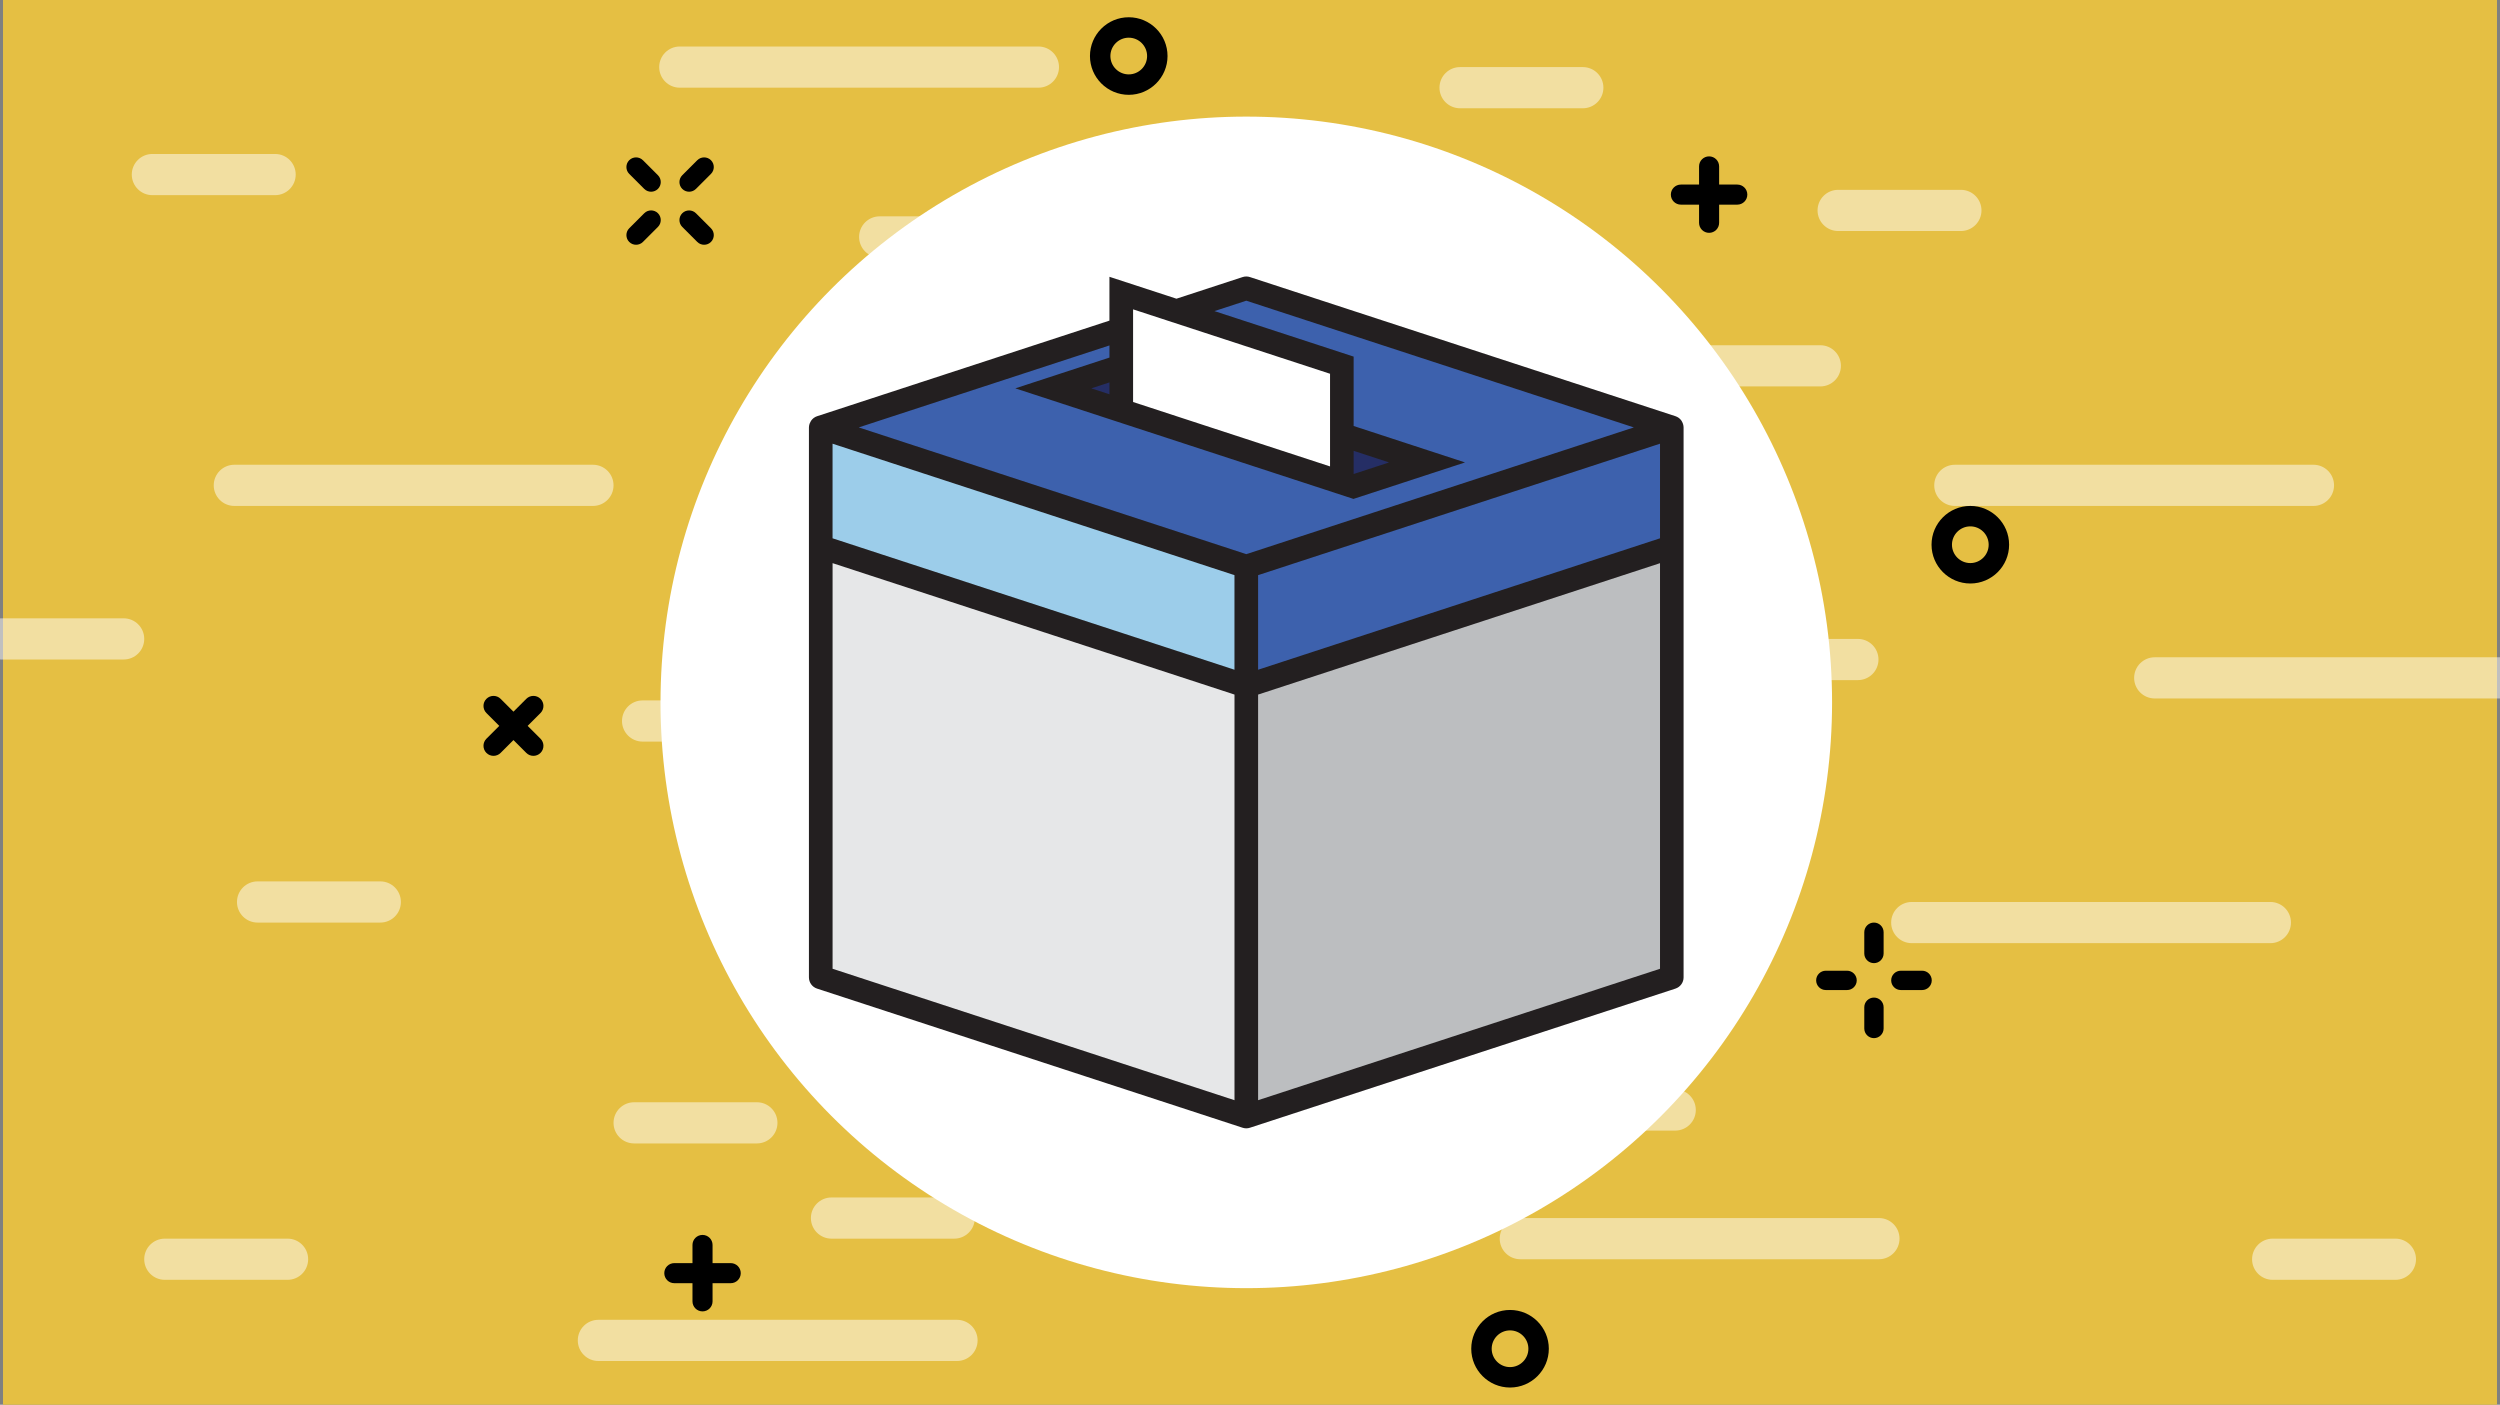 <?xml version="1.0" encoding="UTF-8"?>
<svg id="Layer_2" data-name="Layer 2" xmlns="http://www.w3.org/2000/svg" viewBox="0 0 1275.02 716.44">
  <rect x="0" y="0" width="1275.02" height="716.44" fill="#808080" stroke="none"/>
  <defs>
    <style>
      .cls-1 {
        fill: #e5bf43;
      }

      .cls-2 {
        fill: #3d61ad;
      }

      .cls-3 {
        fill: #bcbec0;
      }

      .cls-4 {
        fill: #231f20;
      }

      .cls-5 {
        fill: #252e65;
      }

      .cls-6 {
        fill: #9ccdea;
      }

      .cls-7 {
        fill: #fff;
      }

      .cls-8 {
        opacity: .5;
      }

      .cls-9 {
        fill: #e6e7e8;
      }
    </style>
  </defs>
  <g id="Layer_2-2" data-name="Layer 2">
    <g>
      <rect class="cls-1" x="1.54" width="1271.94" height="716.44"/>
      <g class="cls-8">
        <path class="cls-7" d="M529.6,44.72h-182.9c-5.8,0-10.5-4.7-10.5-10.5h0c0-5.8,4.7-10.5,10.5-10.5h182.9c5.8,0,10.5,4.7,10.5,10.5h0c0,5.8-4.7,10.5-10.5,10.5Z"/>
        <path class="cls-7" d="M631.55,131.34h-182.9c-5.8,0-10.5-4.7-10.5-10.5h0c0-5.8,4.7-10.5,10.5-10.5h182.9c5.8,0,10.5,4.7,10.5,10.5h0c0,5.8-4.7,10.5-10.5,10.5Z"/>
        <path class="cls-7" d="M928.38,197.08h-182.9c-5.8,0-10.5-4.7-10.5-10.5h0c0-5.8,4.7-10.5,10.5-10.5h182.9c5.8,0,10.5,4.7,10.5,10.5h0c0,5.8-4.7,10.5-10.5,10.5Z"/>
        <path class="cls-7" d="M958.27,642.22h-182.9c-5.8,0-10.5-4.7-10.5-10.5h0c0-5.8,4.7-10.5,10.5-10.5h182.9c5.8,0,10.5,4.7,10.5,10.5h0c0,5.8-4.7,10.5-10.5,10.5Z"/>
        <path class="cls-7" d="M854.37,576.61h-182.9c-5.8,0-10.5-4.7-10.5-10.5h0c0-5.8,4.7-10.5,10.5-10.5h182.9c5.8,0,10.5,4.7,10.5,10.5h0c0,5.8-4.7,10.5-10.5,10.5Z"/>
        <path class="cls-7" d="M510.63,378.22h-182.9c-5.8,0-10.5-4.7-10.5-10.5h0c0-5.8,4.7-10.5,10.5-10.5h182.9c5.8,0,10.5,4.7,10.5,10.5h0c0,5.8-4.7,10.5-10.5,10.5Z"/>
        <path class="cls-7" d="M488.08,694.12h-182.9c-5.8,0-10.5-4.7-10.5-10.5h0c0-5.8,4.7-10.5,10.5-10.5h182.9c5.8,0,10.5,4.7,10.5,10.5h0c0,5.8-4.7,10.5-10.5,10.5Z"/>
        <path class="cls-7" d="M807.25,55.22h-62.6c-5.8,0-10.5-4.7-10.5-10.5h0c0-5.8,4.7-10.5,10.5-10.5h62.6c5.8,0,10.5,4.7,10.5,10.5h0c0,5.8-4.7,10.5-10.5,10.5Z"/>
        <path class="cls-7" d="M947.54,346.86h-62.6c-5.8,0-10.5-4.7-10.5-10.5h0c0-5.8,4.7-10.5,10.5-10.5h62.6c5.8,0,10.5,4.7,10.5,10.5h0c0,5.8-4.7,10.5-10.5,10.5Z"/>
        <path class="cls-7" d="M486.67,631.72h-62.6c-5.8,0-10.5-4.7-10.5-10.5h0c0-5.8,4.7-10.5,10.5-10.5h62.6c5.8,0,10.5,4.7,10.5,10.5h0c0,5.8-4.7,10.5-10.5,10.5Z"/>
        <path class="cls-7" d="M386.01,583.16h-62.6c-5.8,0-10.5-4.7-10.5-10.5h0c0-5.8,4.7-10.5,10.5-10.5h62.6c5.8,0,10.5,4.7,10.5,10.5h0c0,5.8-4.7,10.5-10.5,10.5Z"/>
        <path class="cls-7" d="M302.41,258.03H119.51c-5.8,0-10.5-4.7-10.5-10.5h0c0-5.8,4.7-10.5,10.5-10.5h182.9c5.8,0,10.5,4.7,10.5,10.5h0c0,5.8-4.7,10.5-10.5,10.5Z"/>
        <path class="cls-7" d="M1157.91,481.02h-182.9c-5.8,0-10.5-4.7-10.5-10.5h0c0-5.8,4.7-10.5,10.5-10.5h182.9c5.8,0,10.5,4.7,10.5,10.5h0c0,5.8-4.7,10.5-10.5,10.5Z"/>
        <path class="cls-7" d="M193.96,470.52h-62.6c-5.8,0-10.5-4.7-10.5-10.5h0c0-5.8,4.7-10.5,10.5-10.5h62.6c5.8,0,10.5,4.7,10.5,10.5h0c0,5.8-4.7,10.5-10.5,10.5Z"/>
        <path class="cls-7" d="M140.31,99.53h-62.6c-5.8,0-10.5-4.7-10.5-10.5h0c0-5.8,4.7-10.5,10.5-10.5h62.6c5.8,0,10.5,4.7,10.5,10.5h0c0,5.8-4.7,10.5-10.5,10.5Z"/>
        <path class="cls-7" d="M146.66,652.72h-62.6c-5.8,0-10.5-4.7-10.5-10.5h0c0-5.8,4.7-10.5,10.5-10.5h62.6c5.8,0,10.5,4.7,10.5,10.5h0c0,5.8-4.7,10.5-10.5,10.5Z"/>
        <path class="cls-7" d="M1000.07,117.82h-62.6c-5.8,0-10.5-4.7-10.5-10.5h0c0-5.8,4.7-10.5,10.5-10.5h62.6c5.8,0,10.5,4.7,10.5,10.5h0c0,5.8-4.7,10.5-10.5,10.5Z"/>
        <path class="cls-7" d="M1221.68,652.72h-62.6c-5.8,0-10.5-4.7-10.5-10.5h0c0-5.8,4.7-10.5,10.5-10.5h62.6c5.8,0,10.5,4.7,10.5,10.5h0c0,5.8-4.7,10.5-10.5,10.5Z"/>
        <path class="cls-7" d="M1179.88,258.03h-182.9c-5.8,0-10.5-4.7-10.5-10.5h0c0-5.8,4.7-10.5,10.5-10.5h182.9c5.8,0,10.5,4.7,10.5,10.5h0c0,5.8-4.7,10.5-10.5,10.5Z"/>
        <path class="cls-7" d="M63.06,315.36H.46c-.16,0-.31.02-.46.02v20.95c.16,0,.31.02.46.02h62.6c5.8,0,10.5-4.7,10.5-10.5s-4.7-10.5-10.5-10.5Z"/>
        <path class="cls-7" d="M1275.02,335.22h-176.09c-5.8,0-10.5,4.7-10.5,10.5s4.7,10.5,10.5,10.5h176.09v-21Z"/>
      </g>
      <circle class="cls-7" cx="635.62" cy="358.22" r="298.75"/>
    </g>
    <g>
      <g>
        <path d="M327.88,81.71c-1.92-1.92-5.05-1.92-6.97,0-1.92,1.92-1.92,5.05,0,6.97l7.66,7.66c.96.96,2.22,1.44,3.49,1.44s2.52-.48,3.49-1.44c.93-.93,1.44-2.17,1.44-3.49s-.51-2.56-1.44-3.49l-7.66-7.66Z"/>
        <path d="M354.93,108.76c-1.92-1.92-5.05-1.92-6.97,0-1.92,1.92-1.92,5.05,0,6.97l7.66,7.66c.93.93,2.17,1.44,3.49,1.44s2.55-.51,3.49-1.44c1.92-1.92,1.92-5.05,0-6.97l-7.66-7.66Z"/>
        <path d="M355.62,81.71l-7.66,7.66c-1.92,1.92-1.92,5.05,0,6.97.96.96,2.22,1.44,3.49,1.44s2.52-.48,3.49-1.44l7.66-7.66c1.92-1.92,1.92-5.05,0-6.97-1.92-1.92-5.05-1.92-6.97,0Z"/>
        <path d="M328.57,108.76l-7.66,7.66c-1.92,1.92-1.92,5.05,0,6.97.93.93,2.17,1.44,3.49,1.44s2.56-.51,3.49-1.44l7.66-7.66c.93-.93,1.44-2.17,1.44-3.49s-.51-2.56-1.44-3.49c-1.92-1.92-5.05-1.92-6.97,0Z"/>
      </g>
      <g>
        <path d="M955.73,470.52c-2.72,0-4.93,2.21-4.93,4.93v10.83c0,2.72,2.21,4.93,4.93,4.93s4.93-2.21,4.93-4.93v-10.83c0-2.72-2.21-4.93-4.93-4.93Z"/>
        <path d="M955.73,508.77c-2.72,0-4.93,2.21-4.93,4.93v10.83c0,2.72,2.21,4.93,4.93,4.93s4.93-2.21,4.93-4.93v-10.83c0-2.72-2.21-4.93-4.93-4.93Z"/>
        <path d="M980.28,495.07h-10.83c-2.72,0-4.93,2.21-4.93,4.93s2.21,4.93,4.93,4.93h10.83c2.72,0,4.93-2.21,4.93-4.93s-2.21-4.93-4.93-4.93Z"/>
        <path d="M942.02,495.07h-10.84c-2.72,0-4.93,2.21-4.93,4.93s2.21,4.93,4.93,4.93h10.84c2.72,0,4.93-2.21,4.93-4.93s-2.21-4.93-4.93-4.93Z"/>
      </g>
      <path d="M886.03,94.13h-9.26v-9.26c0-2.83-2.29-5.12-5.12-5.12s-5.12,2.29-5.12,5.12v9.26h-9.26c-2.83,0-5.12,2.29-5.12,5.12s2.29,5.12,5.12,5.12h9.26v9.26c0,2.83,2.29,5.12,5.12,5.12s5.12-2.29,5.12-5.12v-9.26h9.26c2.83,0,5.12-2.29,5.12-5.12s-2.29-5.12-5.12-5.12Z"/>
      <path d="M275.66,356.41c-2-2-5.24-2-7.24,0l-6.55,6.55-6.55-6.55c-2-2-5.24-2-7.24,0-2,2-2,5.24,0,7.24l6.55,6.55-6.55,6.55c-2,2-2,5.24,0,7.24h0c2,2,5.24,2,7.24,0l6.55-6.55,6.55,6.55c2,2,5.24,2,7.24,0h0c2-2,2-5.24,0-7.24l-6.55-6.55,6.55-6.55c2-2,2-5.24,0-7.24Z"/>
      <path d="M372.67,644.2h-9.26v-9.26c0-2.83-2.29-5.12-5.12-5.12s-5.12,2.29-5.12,5.12v9.26h-9.26c-2.83,0-5.12,2.29-5.12,5.12s2.29,5.12,5.12,5.12h9.26v9.26c0,2.83,2.29,5.12,5.12,5.12s5.12-2.29,5.12-5.12v-9.26h9.26c2.83,0,5.12-2.29,5.12-5.12s-2.29-5.12-5.12-5.12Z"/>
      <path d="M770.13,668.09c-10.91,0-19.78,8.87-19.78,19.78s8.87,19.78,19.78,19.78,19.78-8.87,19.78-19.78-8.87-19.78-19.78-19.78ZM770.13,697.23c-5.16,0-9.36-4.2-9.36-9.36s4.2-9.36,9.36-9.36,9.36,4.2,9.36,9.36-4.2,9.36-9.36,9.36Z"/>
      <path d="M575.67,8.8c-10.91,0-19.78,8.87-19.78,19.78s8.87,19.78,19.78,19.78,19.78-8.87,19.78-19.78-8.87-19.78-19.78-19.78ZM575.67,37.94c-5.16,0-9.36-4.2-9.36-9.36s4.2-9.36,9.36-9.36,9.36,4.2,9.36,9.36-4.2,9.36-9.36,9.36Z"/>
      <path d="M1004.88,258.03c-10.91,0-19.78,8.87-19.78,19.78s8.87,19.78,19.78,19.78,19.78-8.87,19.78-19.78-8.87-19.78-19.78-19.78ZM1004.88,287.17c-5.16,0-9.36-4.2-9.36-9.36s4.2-9.36,9.36-9.36,9.36,4.2,9.36,9.36-4.2,9.36-9.36,9.36Z"/>
    </g>
  </g>
  <g id="Layer_1-2" data-name="Layer 1">
    <g>
      <polygon class="cls-6" points="421.61 276.72 632.61 345.72 632.61 291.14 421.61 222.14 421.61 276.72"/>
      <polygon class="cls-5" points="568.84 190.87 546.89 198.06 568.84 205.24 568.84 190.87"/>
      <polygon class="cls-2" points="638.63 291.14 638.63 345.72 847.56 277.41 849.64 276.72 849.64 222.14 640.71 290.46 638.63 291.14"/>
      <polygon class="cls-9" points="421.61 496.27 632.61 565.27 632.61 352.06 421.61 283.06 421.61 496.27"/>
      <polygon class="cls-5" points="687.36 225.79 687.36 245.91 718.12 235.84 687.36 225.79"/>
      <polygon class="cls-3" points="638.63 352.06 638.63 565.27 847.56 496.95 849.64 496.27 849.64 283.06 640.71 351.38 638.63 352.06"/>
      <polygon class="cls-2" points="635.62 150.19 609.69 158.67 687.36 184.06 687.36 219.45 737.5 235.84 690.28 251.28 527.51 198.06 568.84 184.54 568.84 172.03 428.28 217.99 635.62 285.79 842.96 217.99 635.62 150.19"/>
      <polygon class="cls-7" points="681.34 242.02 681.34 188.43 574.86 153.62 574.86 207.2 681.34 242.02"/>
      <path class="cls-4" d="M858.22,215.82c-.15-.38-.33-.74-.55-1.08-.09-.15-.18-.29-.29-.43-.32-.41-.68-.78-1.1-1.1-.03-.03-.06-.06-.09-.09,0,0,0,0-.01-.01-.02-.01-.04-.01-.06-.02-.49-.34-1.02-.63-1.61-.82l-217.03-70.96c-1.21-.4-2.53-.4-3.74,0l-33.74,11.03-34.18-11.17v22.35l-149.11,48.76c-.59.19-1.12.48-1.61.83-.02.01-.03,0-.05.02,0,0,0,0-.01.01-.04.03-.07.07-.11.1-.41.31-.77.68-1.08,1.09-.11.14-.19.29-.29.43-.22.34-.4.7-.55,1.08-.06.16-.13.31-.18.48-.16.54-.27,1.1-.27,1.69v280.47c0,2.61,1.68,4.92,4.15,5.72l217.03,70.96s0,0,0,0c.61.2,1.24.3,1.86.3s1.26-.1,1.86-.3c0,0,0,0,0,0l217.03-70.96c2.47-.81,4.15-3.12,4.15-5.72V217.99c0-.58-.11-1.14-.27-1.69-.05-.17-.12-.32-.18-.48ZM846.62,226.29v48.25l-204.98,67.03v-48.24l201.81-66,3.17-1.04ZM577.88,157.77l100.45,32.85v47.26l-100.45-32.85v-47.25ZM565.83,176.18v6.18l-48.01,15.7,48.01,15.7h0s124.54,40.72,124.54,40.72v-.06l56.81-18.58-56.81-18.58v-35.39l-70.99-23.21,16.24-5.31,197.65,64.63-197.65,64.64-197.65-64.64,127.86-41.81ZM565.83,195.03v6.06l-9.26-3.03,9.26-3.03ZM690.37,241.75v-11.82l18.06,5.91-18.06,5.91ZM427.78,227.33l201.81,66v48.24l-204.98-67.03v-48.25l3.17,1.04ZM629.6,561.11l-204.98-67.03v-206.87l204.98,67.02v206.87ZM846.62,494.08l-204.98,67.03v-206.87l204.98-67.02v206.87Z"/>
    </g>
  </g>
</svg>
